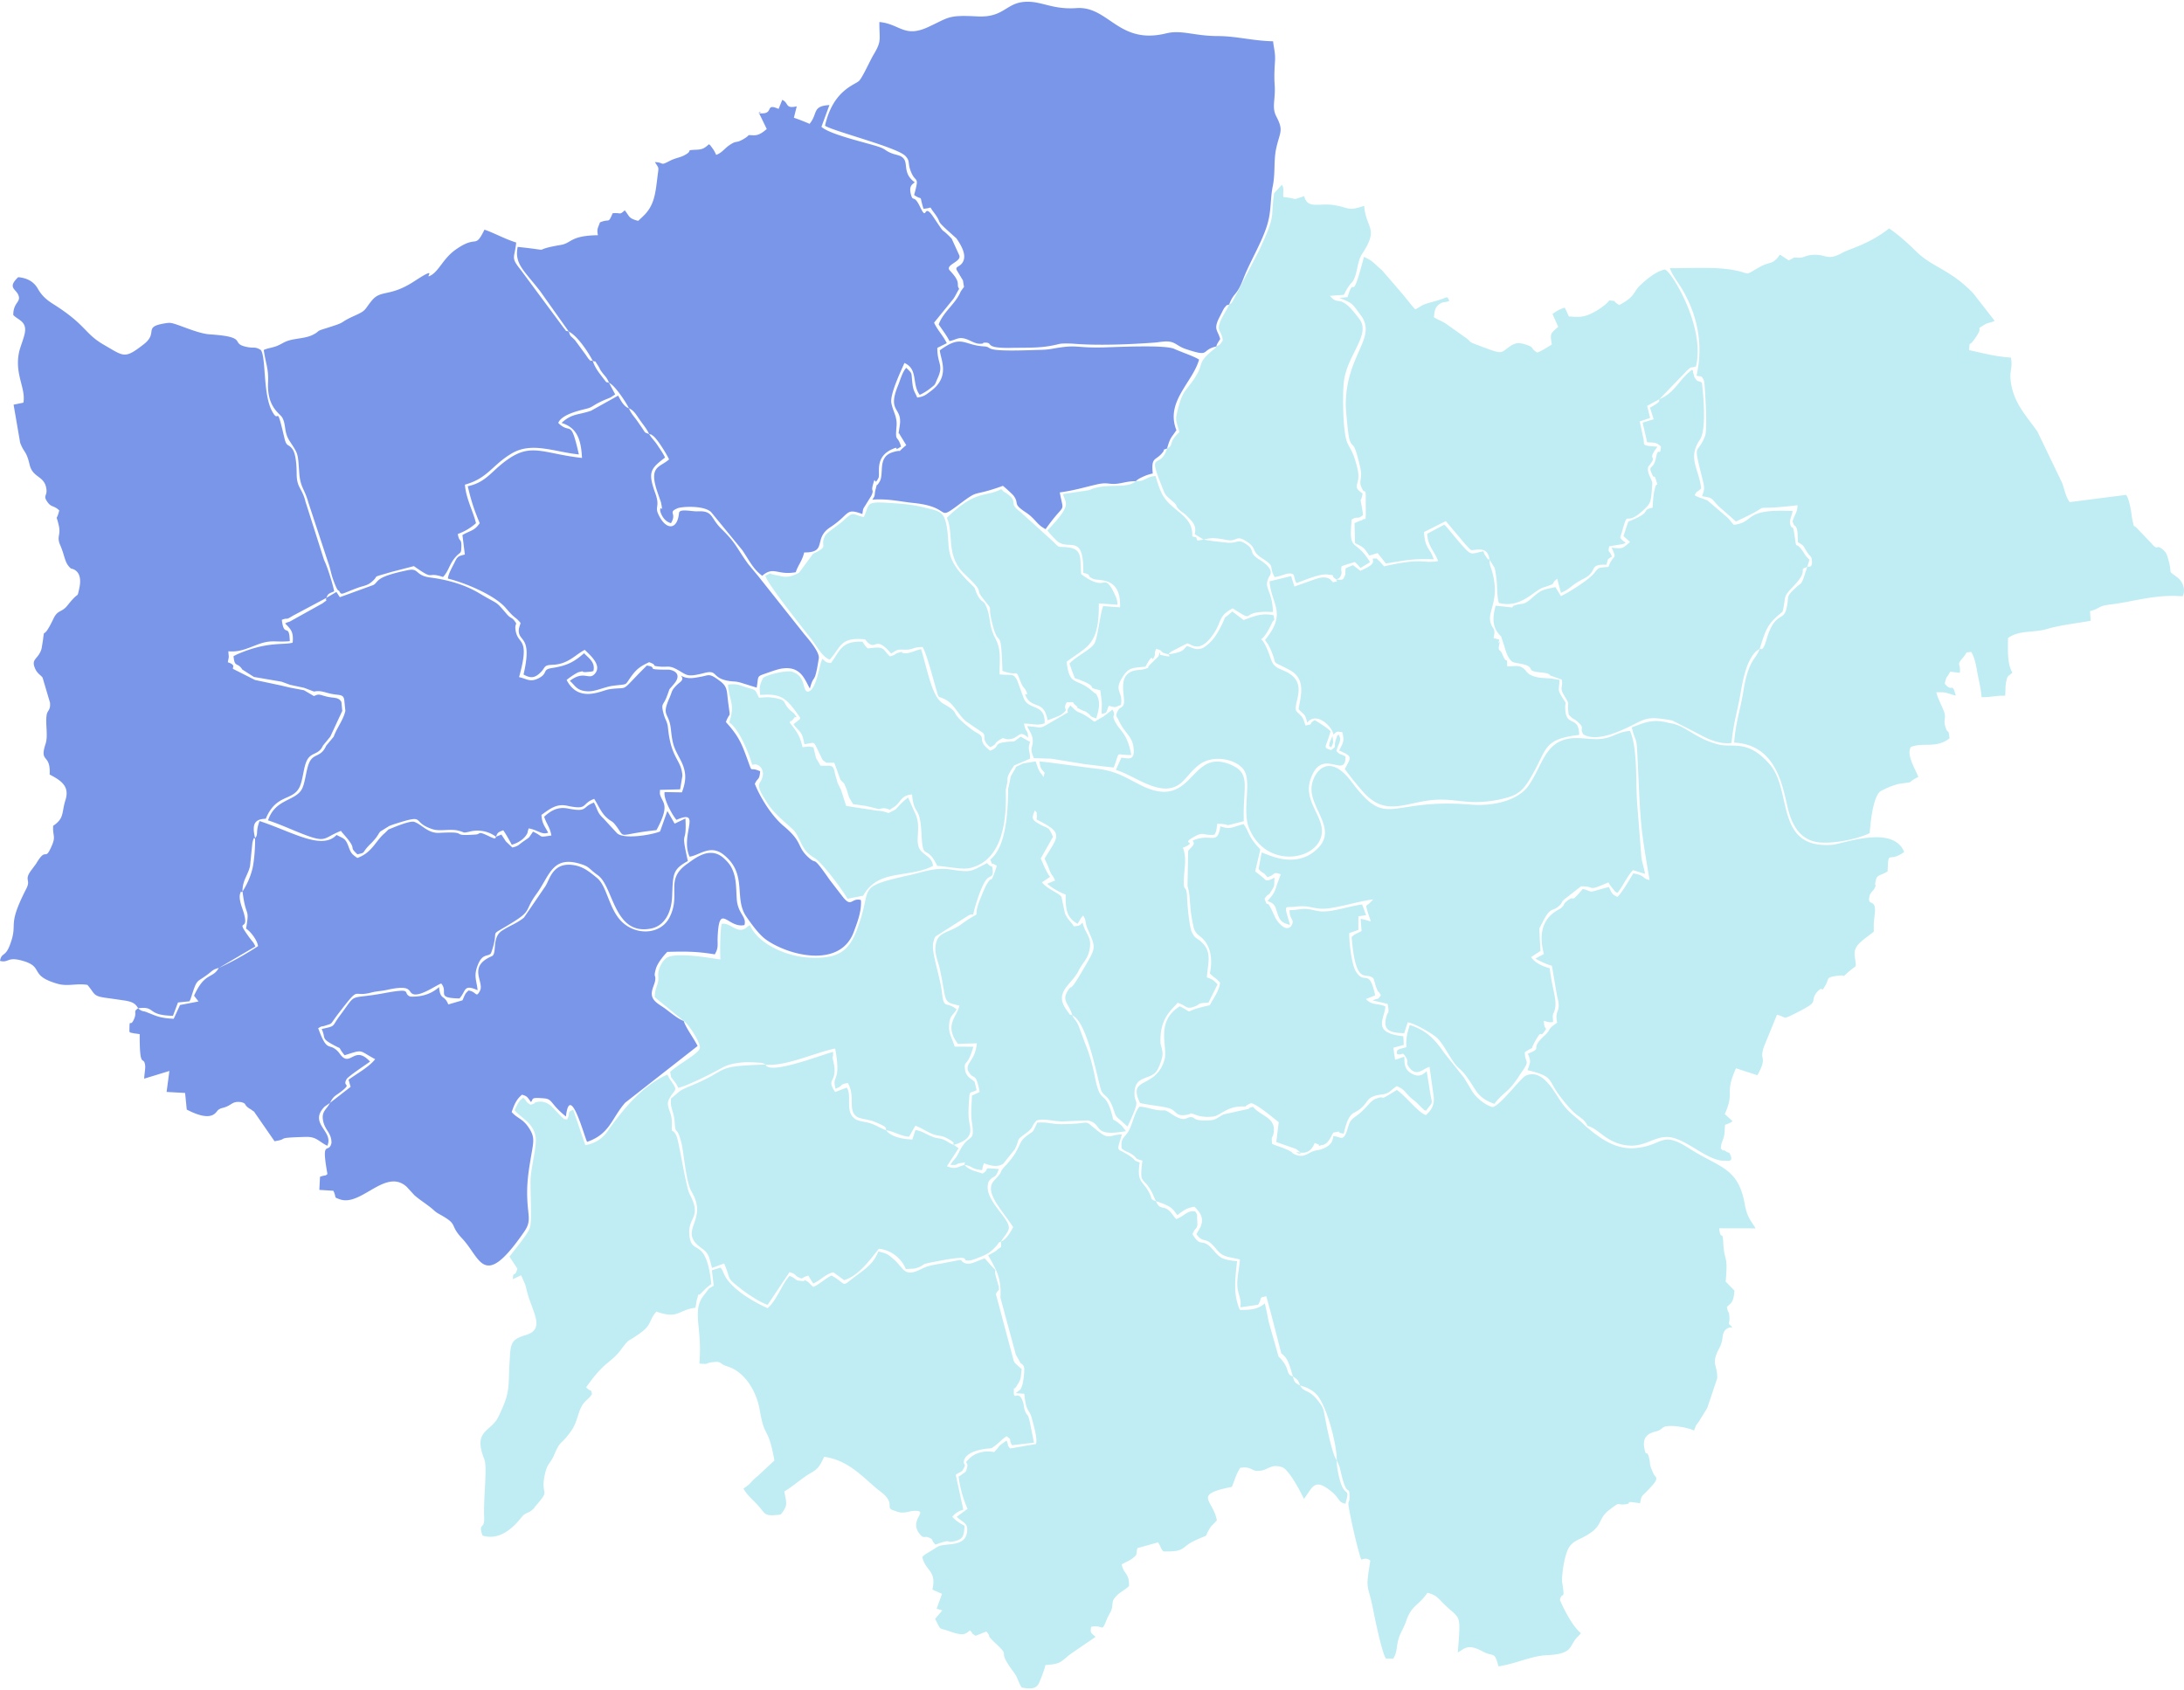 <?xml version="1.0" encoding="UTF-8"?>
<svg xmlns="http://www.w3.org/2000/svg" width="270" height="209" viewBox="0 0 62.308 48.133" shape-rendering="geometricPrecision" image-rendering="optimizeQuality" fill-rule="evenodd" xmlns:v="https://vecta.io/nano"><path d="M9.74 19.983c-.077-.14-.197-.106-.392-.148-.216-.047-.235-.101-.391-.02l-.284-.167-.408-.077-.257-.061-.733-.155-.616-.311h0c-.061-.031.105-.108-.16-.195.042-.221.027-.098.016-.313.299.028.505-.067.806-.182.428-.164.496-.068.946-.106-.013-.549-.165-.07-.227-.61.205-.076.075.032.312-.114l.96-.512c-.05.146.105-.009-.108.155l-.938.522c-.013.006-.064.019-.074.023l-.058.03c.173.17.244.253.215.547-.251.079-.73-.051-1.623.352-.007.003-.027.028-.032.018s-.021.013-.031.019c.03.338.109.155.249.378l.331.212.79.136.243.089.398.085.286.108c.195-.044.314.033.517.069.245.045.339-.003.35.231l.026.25c-.06.265-.243.483-.333.737l-.214.257c-.152.348-.367.206-.488.493-.087.206-.108.55-.2.735-.181.359-.767.281-.971.903.344.111.663.263 1.006.395.674.261.561.106 1.074-.095l.023.032.024.03c.481.537.127.337.424.608.234-.058.124-.025.286-.209l.052-.056c.29-.277.257-.361.339-.402h0l.215-.134h0c.033-.02.116-.049.312-.11.748-.229.33-.003.942.194.214.069.493-.02.731.04.208.053.111.072.309.032a.89.89 0 0 1 .768.143c-.03.025.029.097-.191-.01-.356-.171-.232-.065-.387-.054-.808.059-.114-.098-1.041-.047-.325.018-.492-.235-.712-.313-.128-.046-.613.169-.74.217l-.105.105c-.251.202-.354.555-.781.707-.176-.12-.186-.15-.26-.347-.087-.232-.157-.21-.332-.31-.425.448-1.262-.089-2.198-.396-.122.322-.024.367-.128.489-.076-.339-.064-.549.305-.554.302-.73.78-.495.971-.92.093-.21.105-.543.199-.737.123-.256.338-.154.46-.429l.211-.258.342-.735-.025-.254zm9.684-.753c.114.127-.026.178-.124.278-.153.157-.111.156-.206.372-.231.523-.006.389.046.879.049.464.089.522.273.874.187.359.162.605.042.929l-.494-.008c-.038.191.217.654.338.793.746-.325.095.425.374 1.05.286-.034.59-.368.982-.048.68.554.273 1.231.635 1.756.164.239.366.512.55.648.621.457 2.122.856 2.517-.207.116-.312.215-.577.207-.878-.001-.018-.005-.024-.009-.036-.273-.065-.258.234-.513-.091l-.364-.472c-.541-.776-.347-.409-.606-.644-.356-.322-.149-.429-.712-.9-.322-.269-.651-.769-.825-1.205.083-.189.129-.088.152-.359-.314-.149-.209.086-.343-.282-.185-.511-.26-.708-.635-1.124.13-.347.132-.016.056-.635-.03-.246-.014-.373-.208-.522-.318-.244-.325-.181-.53-.142-.257.048-.405.083-.603-.026zm-.906-6.894c-.149-.053-.097-.025-.199-.171l-.127-.185c-.098-.142-.186-.221-.249-.377-.141-.051-.225-.204-.307-.363l-.773.431c-.364.128-.548.073-.842.349.449.137.558.488.583.999-1.308-.147-1.527-.555-2.528.383-.189.176-.385.354-.731.424.105.447.181.668.341 1.055-.155.224-.254.198-.493.338l.069.557c-.234.05-.218.082-.324.285-.068.131-.154.294-.159.401.491.119 1.339.474 1.652.841.288.339.25.221.419.423-.006.064-.074.162-.042.297.055.233.365.162.128 1.176.18.101.296.106.44-.017.218-.187.094-.249.398-.261.435-.017.636-.285.908-.426.202.192.476.448.298.671s-.307-.107-.724.215c.151.121.181.278.496.297.236.014.485-.125.738-.158.465-.06.309.012.537-.292.15-.201.262-.272.492-.38.284.099.003.096.314.126.204.02.25-.041.463.072.317.168.273.244.801.109.376-.097.207.125.638.217.204.043.23.003.448.076l.405.125c.054-.322-.005-.315.236-.397.154-.052.356-.13.494-.149.474-.066.612.238.739.485l.023.043c.006.011.015.03.025.043.122-.457.129-.058.254-.86.028-.182-.298-.552-.413-.689l-1.312-1.654-.283-.341c-.335-.459-.343-.597-.764-1.005-.328-.319-.232-.529-.685-.507-.17.008-.517-.086-.53.048-.051.516-.389.486-.594.028-.1-.222.055-.205-.082-.588-.22-.61-.142-.701.277-1.022-.058-.124-.127-.216-.212-.347-.093-.143-.173-.204-.243-.325zm-8.848 4.47c.082.143.043.101.508-.071.223-.084.315-.059.49-.239.127-.131-.072-.055.502-.225l.638-.165c.629.445.327.141.832.31.164-.173.177-.363.35-.562.148-.171.166-.08.172-.297.009-.265-.063-.113-.101-.368a1.57 1.57 0 0 0 .518-.308c-.063-.296-.288-.703-.315-1.1.657-.181.773-.559 1.338-.892.575-.339 1.221-.039 1.913.03-.242-1.07-.228-.538-.589-.9.094-.224.514-.334.788-.4.24-.058.167-.109.639-.298.102-.041.113-.064.199-.113l-.176-.331c-.118-.046-.039.024-.152-.113l-.112-.148c-.086-.113-.159-.232-.201-.367-.18-.031-.005.048-.111-.047-.011-.009-.081-.113-.087-.123l-.308-.42c-.144-.149-.124-.081-.178-.246-.133-.044-.026.034-.145-.105l-1.218-1.645c-.305-.383-.185-.32-.137-.791-.328-.102-.614-.267-.905-.367-.287.58-.192.126-.82.568-.348.245-.469.59-.692.726-.273.167.273-.321-.488.177-.709.463-.949.23-1.216.554-.212.259-.149.277-.464.419-.579.26-.141.152-.906.39-.229.071-.111.066-.308.165-.215.109-.492.098-.713.172-.124.041-.194.1-.316.148-.131.052-.262.061-.374.114.066.441.141.533.123.937-.031.703.342.875.406.994.116.215.039.404.21.669.243.374.233.323.272.887.031.45.151.458.265.876l.567 1.719c.054.14.077.303.128.445.134.378.158.334.174.341zM7.277 23.87c.007.227-.023.65-.075.87a2.16 2.16 0 0 1-.283.65c-.008-.313.16-.47.215-.728l.067-.664c.06-.23.034-.079.076-.128zm-.358 1.52c.096.787.21.429.101 1.061.138.085.324.343.342.499a8.64 8.64 0 0 1-1.12.623l1.044-.614c-.061-.134-.071-.116-.173-.256-.462-.64.079-.044-.204-.839-.034-.097-.099-.296-.057-.414.074-.208-.038.014.067-.06zm-.677 2.183c-.184.323-.395.106-.706.792l.128.164-.528.101-.18.393c-.435-.02-.523-.097-.818-.205-.036-.013-.102-.001-.197-.095.52-.068.224.202.994.215l.142-.38.332-.034c.006-.018.015-.049.017-.042s.013-.029.016-.038c.193-.602.145-.427.501-.701.131-.1.136-.13.299-.17zm-2.301 1.15c-.159.105-.019.098-.124.325-.113.246-.121-.105-.125.348.067.041-.002.013.112.039.043.01.11.013.182.028-.007 1.071.121.567.157.91.006.06-.028.266-.029.359l.719-.22-.08.599.528.029.047.474c.754.393.833.052.9.008.106-.07.097-.036.227-.089.173-.07.193-.163.426-.131.163.045.069.061.204.161.049.036.048.026.096.063.118.09.027-.005.126.132l.525.759c.458-.07-.046-.097.891-.123.308-.008.354.122.614.253.199-.417-.55-.63-.076-1.117l.152-.105c-.099.198-.263.241-.186.547.062.248.235.319.23.597-.08.337-.303-.16-.115.885-.09.073-.015.011-.212.077l-.019.375.4.025c.103.216-.009.174.179.242.612.223 1.305-.902 1.911-.357l.224.244c.178.152.276.202.473.359.112.089.111.11.238.18.572.315.257.277.653.698.533.567.602 1.492 1.77-.203.173-.252.128-.383.098-.72-.055-.628.029-1.037.125-1.604.051-.299.056-.415-.109-.657s-.315-.245-.475-.428c.083-.243.144-.368.294-.495.152.038.16.079.259.211.07-.102-.007-.14.371-.107.254.022.165.149.624.518.113-.998.532.603.604.723.654-.222.702-.683 1.086-1.117l2.067-1.619c-.106-.212-.347-.535-.396-.714-.165-.056-.382-.243-.532-.353-.166-.122-.4-.219-.379-.456.012-.13.083-.246.097-.353.021-.173-.053-.057.015-.313.049-.187.244-.408.329-.496.52-.014.843-.015 1.355.071.112-.187.075-.275.082-.47.039-1.055.287-.259.765-.366.07-.246-.193-.321-.22-.75-.021-.323-.006-.58-.134-.858-.052-.112-.127-.199-.227-.292-.401-.373-.837.002-1.053.154-.651.458-.162.854-.503 1.526-.242.478-.904.527-1.325.159-.405-.355-.447-1.042-.744-1.284-.233-.19-.388-.313-.634-.36-.63-.119-.712.403-.838.595l-.613.898c-.219.174-.392.221-.621.369-.315.204-.13.66-.299.733-.7.303-.201.732-.335.986-.117.222-.091.023-.325-.009-.102.091-.099.11-.173.28l-.405.118c-.115-.291-.229-.106-.263-.495-.208.184-.473.285-.823.271-.245-.102.127-.259-.743-.098-1.077.199-.744-.052-1.271.65-.236.316-.091.279-.512.373.118.26-.007.26.267.417.413.236.116-.005.386.332.555-.173.384-.148.872.112-.162.215-.516.409-.759.586l.059.204-.59.459c.113-.214.153-.195.312-.319.337-.262.032-.126.162-.358.047-.084.58-.435.67-.503-.454-.492-.558.183-.85-.205l-.044-.06c-.284-.319-.311.067-.585-.688.147-.086.064-.027.207-.075.229-.076.103 0 .4-.383.604-.781.344-.414.899-.557.176-.046.292-.042.446-.076.781-.176.583.081.778.124.218.047.65-.267.78-.309.218.257-.173.414.521.427.194-.21.104-.42.518-.235-.033-.288-.113-.4-.006-.692.14-.381.297-.249.387-.362.286-.794-.155-.403.612-.878.568-.352.331-.331.688-.819.382-.523.445-1.134 1.319-.831.19.066.194.133.43.301.45.321.452 1.728 1.513 1.522.401-.078.587-.478.605-.908.028-.652.007-.774.449-1.019-.221-.99-.023-.392-.069-1.214l-.308.147-.207-.362-.209.585c-.215.093-1.064.244-1.239.037l-.374-.406c-.186-.174-.157-.241-.273-.456-.355.132-.165.283-.743.17-.294-.057-.493.066-.677.234.07.218.164.293.206.536-.408.061-.199.036-.524-.11l-.109.159c-.026.026-.08.061-.151.11-.165.113-.144.139-.33.184l-.183-.173-.129-.197c-.002.001-.137.055-.153.063.043-.125.065-.131.205-.185.051.061.219.36.244.413.185-.053.365-.167.446-.332.003-.006.014-.078.038-.135.274.05.37.192.554.122-.097-.186-.179-.264-.191-.507.231-.165.425-.327.728-.262.624.134.392-.056.777-.195.105.161.195.388.349.529.141.129.155.087.254.214.33.424-.019.278 1.171.149.009-.012.017-.028.022-.037.381-.725.139-.728.077-1l.004-.112.574-.015.065-.386c-.026-.465-.323-.475-.41-1.359-.02-.203-.083-.23-.133-.434-.07-.28-.003-.213.089-.447.129-.33.024-.148.228-.399.164-.201.086-.347-.144-.389-.016-.003-.154-.001-.18-.002-.525-.005-.122-.062-.464-.117-.832.824-.452.587-1.072.677-.215.031-.872.408-1.217-.265.056-.053.281-.207.349-.224.195-.05.031-.001.192 0l.178-.016c.008-.016.03-.005.043-.011.065-.25-.126-.367-.265-.511-.286.245-.475.354-.924.423-.284.043-.086.153-.389.298-.231.11-.318.009-.541-.041.312-1.111-.005-.92-.088-1.279-.059-.259.048-.208-.017-.291-.108-.158-.12-.082-.241-.223-.356-.413-.202-.247-.799-.605-.382-.229-.871-.378-1.383-.443-.444-.056-.321-.277-.637-.212-.959.196-.824.32-.987.423l-.961.35-.098-.15-.286.169c.044-.113.053-.117.223-.186-.048-.233-.19-.69-.289-.894l-.528-1.657c-.097-.404-.252-.391-.254-.803-.001-.177-.012-.548-.116-.698-.124-.177-.169-.046-.236-.332-.253-1.083-.124-.314-.362-.782-.249-.489-.157-1.517-.309-1.722-.165-.102-.184-.046-.377-.082-.544-.102.076-.288-1.083-.364-.373-.024-.963-.326-1.141-.328-.064-.001-.166.019-.222.03-.511.103-.106.263-.517.582-.552.427-.556.35-1.143.011-.557-.323-.493-.563-1.44-1.16-.187-.118-.322-.232-.442-.443s-.324-.303-.557-.323c-.313.296-.07.334.002.503.092.217-.143.204-.142.576.119.13.339.168.339.42.001.17-.14.471-.177.656-.124.628.199 1.005.127 1.426l-.28.057.187 1.085c.111.3.174.216.27.626.088.377.403.31.473.659.05.255-.114.203.046.421.105.144.178.081.327.227-.092.362-.098.049-.011.442.059.268-.07.3.037.545.145.335.124.519.31.672.006.004.365.031.229.594-.067.283.019.016-.329.456-.17.214-.277.117-.401.379-.327.689-.245.186-.302.629l-.038.229c-.085.294-.291.279-.2.527.066.181.161.209.229.297l.211.713c.023.22-.073.217-.094.35-.042.262.046.589-.031.826-.187.569.149.256.116.878.339.175.573.341.451.727-.115.365-.026.519-.351.736-.015.301.076.294-.031.549-.221.523-.142 0-.458.536l-.112.151c-.256.329-.023.281-.164.556-.579 1.129-.215.943-.471 1.613-.134.351-.232.197-.281.449.252.066.198-.125.625-.008.658.179.178.418 1.011.66.302.088.544-.02.859.034.241.282.136.324.631.383l.462.067c.173.035.27.068.353.216z" fill="#7a96e9"/><g fill="#bfedf3"><path d="M19.507 29.085c.142.087.495.647.459.779-.045.166-.663.487-.846.676.042.235.013.112.097.242l.067.089c.025.038.048.088.067.124.273-.068.858-.362 1.106-.496.232-.125.308-.176.614-.218.179-.025.243-.017.417-.015l.247.015c.013.003.028.009.039.013l.069.035c-1.551.05-.972.132-2.144.611-.382.156-.293.157-.555.357-.028.314.083.339.106.7.024.381.058.034.195.585.062.251.123 1.101.287 1.378.504.85-.443 1.102.299 1.621.206.145.204.274.282.553l.347-.129c.211.501.046.384.469.718.178.14.536.385.771.463l.625-.934c.229.071.12.088.268.153.138.061.046.007.268-.053l.139.225c.224-.097.328-.257.574-.321l.308.226c.422-.131.718-.56.992-.897a.94.94 0 0 1 .768.58c.184-.013.244.004.382-.057.185-.082.046-.073.336-.131 1.427-.287.724-.006 1.134-.061.051-.007.304-.106.343-.124.208-.095.263-.152.388-.288.11-.118.021-.075.135-.124-.009.225.044.105-.12.244-.082.07-.17.103-.245.151.226.427.378.614.347 1.21l.44 1.624.116.206c.018.054.054.05.067.069.072.097.019-.031.053.1.014.052-.014.53-.12.63l-.088.068c-.007.006-.024.015-.033.025l.246.017c.054.567.137.404.216.706.054.207.167.59.117.728l-.738.128c-.102-.12-.029-.072-.102-.226-.265.181-.161.123-.355.33-.266-.063-.55.028-.696.172-.212.209-.011.052-.08.29-.031.11-.017.081-.168.192l-.034.023c-.007.005-.024.014-.034.023a3.24 3.24 0 0 0 .255.918l-.309.226c.135.138.299.172.299.35.002.554-.603.377-.834.501-.063.034-.159.099-.226.139-.118.069-.139.08-.222.155.09.415.416.379.288.933l.275.122-.153.423.16.05-.205.241c.192.362.072.232.426.359.425.153.453.05.572-.03.141.161-.008.041.157.154l.31-.123c.176.214-.059.034.279.354.454.429-.029.097.495.802.139.186.115.264.235.444.228.04.412.056.498-.144.051-.118.16-.396.176-.499.491-.033.43-.106.753-.34l.676-.462c-.11-.121-.159-.08-.126-.288.39-.078.276.214.466-.258l.107-.203c.075-.226-.016-.248.154-.425.115-.12.227-.155.354-.278.016-.37-.16-.346-.207-.618.079-.047.223-.107.3-.167.176-.137.089-.086.149-.299l.585-.162c.096.129.046.135.154.257.662.018.483-.121.913-.317.478-.218.191-.018.45-.399l.163-.168c-.102-.593-.711-.733.43-.958.093-.236.116-.351.237-.543.367-.054.295.131.596.079.222-.038.293-.194.597-.098.219.069.616.879.624.907.259-.344.296-.621.805-.195.229.192.158.279.379.333.128-.463.018-.205-.116-.544-.061-.155-.141-.526-.131-.694.007.011.014.026.017.033l.059.143c.018.055.03.11.042.166.18.789.241.311.246.692.003.21-.06.084-.017.328.065.37.234 1.124.35 1.47.163-.055.202-.012.261.026-.15.918-.07.618.089 1.443.047.246.244 1.186.353 1.352l.208.007c.119-.178.092-.345.153-.561.052-.185.143-.292.22-.518.159-.46.348-.425.606-.803.233.06.278.124.427.276.524.531.531.236.439 1.428.191-.103.276-.268.71-.03.317.174.329-.032.45.425.487-.07.936-.297 1.365-.317.698-.031.656-.209.814-.432.061-.086.106-.109.173-.198-.3-.242-.596-.936-.598-.946.056-.271.156.059.065-.488-.027-.161.057-.85.222-1.054.118-.146.235-.172.41-.267.582-.317.337-.481.73-.777.303-.229.182-.128.393-.141.327-.022-.083-.119.464-.034.046-.206.025-.172.165-.312.441-.442.285-.387.218-.536-.145-.324-.069-.226-.127-.456-.062-.253-.081.035-.135-.288-.073-.433.312-.431.416-.485.133-.068.096-.113.271-.126.204-.015.578.048.733.129l.055-.143c.027-.044.044-.05.105-.148l.218-.355.283-.844c.01-.428-.196-.386.072-.887.133-.248.026-.426.221-.538.127-.073.1.016.115-.031.003-.011.02 0 .029-.004-.171-.147-.079-.043-.088-.271-.011-.245-.031-.067-.072-.311.168-.128.195-.21.215-.463l-.25-.256c.074-.832-.042-.504-.071-1.15-.015-.315-.076-.007-.114-.371l1.041.002c-.159-.251-.247-.329-.316-.712-.188-1.034-.729-1.023-1.556-1.555-.847-.545-.728-.101-1.557-.024-.627.058-1.115-.37-1.424-.625-.268-.276-.427-.326-.666-.649-.223-.302-.543-1.008-1.038-.793-.138.06-.722.838-.933.893-.066.018-.412-.158-.597-.445l-.235-.391-.554-.694c-.27-.38-.486-.648-.994-.808-.073.249-.108.359-.096.634-.32.08-.255.077-.273.185.172.079.141-.096.258.097.106.172-.033.135.112.313.206.252.377.018.565-.036l.113.813c.045.265-.065.434-.217.564-.22-.065-.611-.584-.831-.716-.622.39-.242.12-.591.248-.187.07-.252.272-.587.51-.129.091-.163.138-.211.302-.131.454-.188.273-.42.256-.025.129-.031.252-.311.364-.136.055-.146.022-.29.077-.116.043-.258.201-.512.074-.122-.061.018-.02-.194-.122-.142-.067-.333-.12-.44-.17-.033-.287.02-.115.047-.35.047-.408-.372-.443-.595-.709-.239.065.011.041-.227.081l-.607.135c-.142.065-.207.156-.367.167-.543.035-.419-.084-.566-.088-.153-.005-.152.177-.572-.101-.241-.159-.125-.051-.454-.113-.166-.031-.269-.08-.446-.084-.133.172-.164.371-.264.608-.124.292-.284.237-.241.585.137.112.161.078.295.168.196.131.021.103.296.177-.095.736.025.426.277.915l.108.244c-.174-.07-.095-.048-.182-.224-.185-.374-.372-.289-.28-.88-.216-.081-.09-.048-.241-.157-.427-.306-.435-.067-.268-.645-.306.004-.359.145-.609-.04-.592-.442-.105-.258-1.12-.253-.282.001-.387-.067-.686-.043-.169.37-.084.191-.356.424-.19.162-.12.342-.549.805l-.051.053c-.141.171.001.083-.266.362-.308.321.176.796.536 1.337-.076.151-.212.366-.345.412.066-.131.228-.28.222-.404-.014-.305-.767-.834-.573-1.314.151-.2.176-.039.288-.352-.557-.039-.196-.026-.467.131-.174-.068-.381-.088-.511-.248-.197.053-.251.14-.505.039l.335-.515-.137-.094c.566-.168.482-.419.442-.644-.036-.202-.023-.409-.009-.613.021-.309.013-.202.217-.306-.083-.329-.027-.198-.136-.305 0 0-.171-.085-.195-.281-.037-.29.067-.044.238-.653l-.534-.003c-.054-.202-.166-.356-.159-.57.01-.335.103-.297.214-.494-.299-.247-.359.023-.416-.471-.057-.504-.317-1.162-.246-1.444.044-.18.048-.155.21-.259l.789-.503c.189-.096.111.069.162-.136.058-.23.222-.748.364-.906.09-.1.198-.039.166-.278-.022-.161-.017-.01-.158-.176-.482.243-.432.274-1.061.179-.414-.062-.772.078-1.14.161-1.477.332-1.114.327-1.405 1.25-.254.807-.473 1.157-1.459 1.108-.712-.035-1.496-.427-1.699-.927-.12.068-.074.053-.118.083-.25.176-.454-.172-.69-.12-.042.144-.051.823-.035 1.016-.341-.049-1.294-.22-1.541-.042-.131.095-.251.343-.234.502.028.273-.097.304-.099.616l.827.678zm8.906 7.797c.07-.192.148-.001.018-.434-.121-.404.082-.122-.147-.373l-.192-.216c-.278.098-.421.199-.573.133-.202-.088.108-.133-.581 0-.249.049-.432.061-.625.159-.531.272-.507.004-.813-.262-.156-.135-.179-.166-.442-.226-.122.315-.321.465-.593.665-.519.383-.25.3-.743.021-.22.114-.348.258-.521.326-.067-.051-.131-.135-.154-.148-.213-.114.005-.007-.167-.021-.25-.019-.121-.057-.355-.147-.242.277-.341.665-.624.922-.247-.104-.598-.308-.807-.473-.508-.402-.419-.584-.544-.682l-.241.073.053.444c-.188.097-.121.073-.27.256-.376.458-.045.915-.14 1.962.308.028.162-.012.353-.036.315-.041.185.038.442.116.503.152.837.713.928 1.247.147.866.23.405.419 1.439l-.473.441c-.008.007-.021.015-.029.022-.188.159-.138.172-.382.34.111.2.289.335.428.494.22.253.168.301.634.247.225-.285.159-.312.105-.662.183-.102.442-.321.636-.451.231-.155.325-.136.498-.535.745.098 1.177.668 1.608.991s.147.458.345.527c.178.062.198.084.371.066.067-.008.145-.035.204-.039.526-.035-.119.229.182.634.131.176.146.078.253.116.182.066.062.055.213.21.534-.189.249-.031.539-.095.261-.059.275-.167.292-.441-.123-.068-.258-.147-.349-.258a.56.56 0 0 1 .314-.2l-.216-.996c.119-.092.157-.065.208-.152.12-.204-.011-.109.027-.255.082-.319.737-.347.738-.347.128-.027.021.005.095-.04.111-.067.271-.239.381-.309.186.132.04.068.157.256l.625-.071-.125-.626c-.064-.235-.056-.113-.116-.246-.057-.127-.034-.18-.073-.292-.129-.382-.271.007-.26-.301.008-.217-.028.013.07-.139.144-.223.117-.19.154-.496-.009-.009-.024-.019-.03-.025l-.089-.079c-.128-.128-.03-.005-.107-.127l-.509-1.907zm-6.57-6.553c.561.066 1.414-.344 1.984-.458.183 1.011-.105.723.01 1.148.249-.092.085-.12.351-.163.229.382-.022.8.275.972.094.054.328.068.488.135.407.168.303.166.331.243-.145-.053-.265-.135-.431-.194-.137-.048-.342-.057-.447-.125-.315-.207-.083-.651-.246-.9l-.332.126c-.289-.433.107-.22-.058-.905-.041-.17.002.017 0-.239-.239.049-1.837.682-1.925.36zm3.439 1.877c.22.027.421.17.654.182l.179-.315c.158.054.368.204.545.257.158.048.171.015.332.089l.135.075c.17.139.03-.005.085.129-.143-.05-.166-.098-.283-.147-.131-.053-.169-.031-.286-.071-.203-.068-.303-.169-.526-.209l-.089.272c-.266-.006-.611-.075-.746-.262zm-8.584.423l-.345-1.009c-.194.079-.062.075-.175.278-.174-.031-.044.008-.146-.065l-.307-.319c-.114-.1-.26-.161-.446-.104-.075.023.055.008-.142.067-.166-.102-.076-.075-.208-.202-.162.125-.146.171-.249.353.181.228.522.349.599.75.048.245-.127.867-.142 1.23-.012.295.047 1.207-.021 1.385-.079.21-.488.685-.58.821l.224.339c-.077.29-.116.029-.129.301l.237-.112c.096.23.107.209.158.425.145.612.558 1.107-.025 1.281-.447.134-.431.253-.463.776-.044.731.034.834-.322 1.562-.212.435-.734.369-.399 1.206.092.229-.028 1.078-.004 1.662.016.37-.176.126-.048.516.649.201 1.101-.533 1.169-.583.113-.084.151-.059.259-.157.086-.078.024-.031.095-.112.434-.492.135-.27.247-.846.074-.381.167-.344.277-.608.167-.398.186-.293.386-.55.187-.238.202-.291.313-.632.119-.367.227-.328.378-.547-.038-.18-.004-.03-.166-.195.534-.763.696-.68.988-1.069.27-.358.148-.183.558-.481.334-.242.233-.352.458-.611.635.225.613-.049 1.111-.109.025-.089.026-.165.042-.221.094-.322-.017-.057.12-.193.116-.114.185-.19.295-.262-.151-1.393-.558-.781-.626-1.379-.062-.548.375-.496.002-1.197-.102-.193-.3-1.506-.373-1.656-.124-.254-.142-.004-.129-.338.015-.375-.21-.486-.065-.738.162-.281.252-.183.02-.522-.049-.071-.05-.091-.085-.149-.718.317-1.266 1.003-1.678 1.576a.94.94 0 0 1-.663.438zm16.279 1.6c.529.16.49.271.614.395.16-.116.23-.195.484-.238.181.175.282.335.171.585l-.113.199c.212.292.247.027.563.42.201.249.31.211.679.301-.015.236-.086.52-.075.739.016.291.123.34.088.627l.504-.073c.144-.231-.012-.188.235-.243l.124.454.304 1.177c.206.142.243.383.331.658-.227-.058-.05-.224-.41-.568l-.284-1.001-.05-.262-.057-.255c-.184.162-.374.19-.71.187a.45.45 0 0 1-.022-.044c-.14-.377-.141-.653-.06-1.346-.455-.044-.489-.1-.706-.347-.302-.343-.32-.008-.566-.424.075-.2.114-.119.141-.265l-.009-.184c-.006-.112.022-.085-.055-.201-.238-.035-.294.132-.544.219l-.061-.072-.026-.036c-.262-.368-.345-.079-.49-.402zm3.909 5.001c.145.094.163.126.203.258-.136-.072-.168-.092-.203-.258zm.203.258l.042.012.042.012c.168.055.33.146.436.291.272.375.533 1.392.528 1.822-.13-.153-.302-1.034-.346-1.282-.026-.147-.047-.222-.105-.306-.339-.495-.461-.308-.597-.549z"/><path d="M37.932 21.143c-.027.168-.012.067.044.136.084-.161.054-.136.04-.325l-.084.189zm4.892-3.035l.076.228c.053.163.085.343.223.484.077.077.498.054.548.221.042.138.513.06.555.187l.329.116c.044.241-.073.212.063.443.211.357.07.121.136.556.135.152.139.1.253.203.23.21.042.154.162.358.337.214.932-.036 1.247-.185.559-.265.534-.341 1.289-.21l.751.384c.256.145.612.308.942.259.058-.586.179-.944.264-1.448.041-.246.091-.484.173-.719.06-.171.194-.444.365-.512-.108.309-.315.283-.462 1.196-.084.528-.217.868-.265 1.474 1.257.057 1.397 1.353 1.545 1.922.12.464.354.832.804.913.426.077 1.187-.086 1.519-.253.023-.323.096-1.021.3-1.191a2.38 2.38 0 0 1 .522-.213c.554-.079.164-.005.565-.198-.087-.237-.347-.623-.213-.856.347-.141.718.053 1.104-.247-.04-.342-.037-.07-.115-.319-.059-.189-.002-.235-.018-.351-.019-.145-.192-.418-.245-.643.312-.013.286.027.555.093-.109-.422-.094-.058-.314-.341.053-.242.062-.149.155-.341l.275.032c.03-.288-.103-.203.071-.409.2-.238.04-.149.254-.188.107.166.143.419.183.631.044.236.094.415.114.663.312-.002.379-.048.672-.044.012-.13.002-.267.027-.389.044-.211.053-.151.18-.267-.148-.24-.13-.631-.126-.989.332-.238.709-.136 1.131-.263.355-.106.847-.16 1.228-.229l-.02-.275c.31-.082.217-.148.59-.191.648-.076 1.272-.298 2.052-.232.094-.172.011-.418-.142-.534-.337-.258-.107-.017-.29-.599-.021-.069-.05-.133-.121-.193-.221-.184-.128.04-.309-.152-.006-.006-.015-.021-.021-.028l-.437-.456c-.09-.084-.054.03-.108-.2-.019-.081-.027-.185-.043-.272-.025-.138-.067-.356-.138-.461l-1.613.207c-.114-.16-.144-.35-.211-.54l-.71-1.476c-.348-.49-.68-.82-.76-1.433-.041-.315.06-.357.006-.674-.501-.041-.753-.12-1.192-.213.019-.283-.011-.099.114-.264.372-.49.002-.269.316-.459.131-.079.171-.047.297-.115l-.612-.785c-.643-.676-1.174-.746-1.621-1.189-.237-.235-.506-.476-.777-.663-.569.451-1.12.579-1.322.69-.461.256-.452.037-.862.065-.214.015-.248.089-.409.081-.178-.009-.098 0-.273.077l-.248-.165-.08.105c-.18.185-.22.091-.517.259-.444.25-.214.181-.674.087-.558-.114-1.276-.058-1.871-.064.068.2.245.418.367.627.436.754.587 1.583.395 2.436.088.054.144-.051.218.174.011.036.104 1.341.025 1.548-.232.605-.358.097-.069 1.257.067.272.044.274-.017.466.35.052.251.069.494.306l.473.414c1.326-.606.094-.267 1.757-.463-.006.201-.077.251-.144.46.078.227.074.045.127.229.028.095.016.244.028.366.219.123.132.103.287.319.065.092.098.081.11.188.026.238-.081.178-.132.198l.063-.205c-.161-.157-.116-.154-.235-.305-.174-.222-.128.037-.181-.33-.07-.49-.069-.151-.133-.381-.029-.106.045-.237.071-.374-1.442-.072-1.051.318-1.679.394-.108-.109-.087-.124-.217-.238l-.53-.453c-.146-.068-.248-.079-.367-.15.038-.121.083-.093.181-.195-.051-.549-.4-.856-.036-1.393.194-.285.102-1.253.059-1.624-.108-.078-.113-.002-.197-.135-.053-.084-.009-.021-.041-.113-.036-.105.005-.058-.04-.126-.351.244-.497.671-.934.84l.766-.794c.17-.171.117-.076.276-.14.275-1.129-.709-2.731-.888-2.764-.257.051-.526.282-.702.448-.219.207-.122.313-.599.565-.253-.149-.002-.097-.284-.132-.099.138-.345.292-.501.369-.251.125-.392.103-.651.09l-.116-.251c-.152.04-.249.105-.352.18l.163.365c-.229.202-.232.181-.182.505-.1.065-.324.203-.418.23-.216-.135-.057-.139-.317-.225-.163-.054-.285-.066-.428.028-.346.226-.162.282-1.021-.042-.218-.083-.092-.062-.307-.207l-.516-.367c-.129-.089-.246-.119-.358-.197.019-.157.025-.248.114-.335.13-.128.211-.069.328-.133-.1-.159.028-.104-.479.032-.339.091-.274.101-.494.214-.106-.113-.223-.264-.328-.395l-.577-.671c-.056-.066-.041-.046-.105-.102-.173-.155-.216-.225-.454-.33-.389 1.491-.243.424-.468 1.148l-.231.024c.416.163.368.178.603.486.493.649-.419 1.128-.423 2.561-.001.137.066.86.103.981.099.316.107-.064.307.795.094.405-.095.375.092.683.023.039.08-.072.067.232l.003.433c-.018.232.02.086-.09.158-.061.04-.038.012-.114.044l-.118.054.014.568c.293.151.236.122.411.356l.235-.07.233.296c.591-.09.721-.14 1.367-.119-.12-.36-.249-.285-.277-.778l.622-.313.552.658c.234.241.103.159.403.155.197-.003.261.108.294.291-.094-.054.008.062-.108-.099-.065-.091-.04-.069-.072-.143-.404.079-.312.162-.726-.307l-.308-.371c-.058-.061-.032-.041-.082-.08l-.484.259c.017.365.211.497.311.779-.46.079-.399-.111-1.544.15-.009-.007-.02-.035-.023-.027l-.092-.105c-.153-.138-.055-.076-.197-.095-.035.082.125.145-.364.354l-.208-.162c-.24.105-.208.068-.216.154 0 .007-.001.027-.002.036-.007.062.011.049-.014.109-.057.143-.074.119-.234.115.01-.008.027-.03.031-.022 0 .001.067-.009.102-.137.023-.083-.023-.074.007-.223.083-.032.28-.092.378-.121.089.081.099.106.163.17l.271-.166c-.432-.711-.618-.244-.523-1.216.191-.116.14.02.324-.128-.105-.728-.085-.202-.014-.614-.354-.245-.021-.211-.152-.734-.116-.461-.169-.473-.279-.703-.137-.286-.146-1.408-.101-1.774.091-.727.763-1.326.452-1.752-.592-.813-.588-.349-.852-.678l.398-.03c.201-.403.216-.28.299-.47.097-.222.086-.496.227-.707.485-.731.102-.713.053-1.361-.496.162-.391.054-.862-.021-.431-.069-.749.128-.849-.255-.398.126-.123.075-.596.024-.012-.178.029-.24-.04-.35l-.221.24c-.113.768.07.563-.431 1.64l-.765 1.469c-.085.085.009.02-.087.065-.066.167-.169.285-.251.484-.123.301.038.24.068.546-.088.13-.06.112-.186.169-.043.07.013.016-.098.107-.52.425-.167.35-.642.971-.18.236-.227.267-.325.608-.128.449-.083.387.012.762-.338.311-.138.36-.35.463-.196.636-.569.021-.162 1.048.132.334.097.26.345.484.122.109.048.095.157.209.07.073.145.103.226.188.136.142.293.262.221.516l.255.157-.173.029c-.077-.141.028-.069-.151-.121.034-.607-.581-.704-.848-1.187-.084-.151-.147-.361-.2-.538-.297.032-.276.156-.563.151-.248.223-.776.054-1.237.217-.125.045.021.003-.12.042l-.717.108c.069.279.275.288-.448 1.038a2.79 2.79 0 0 0 .265.29c.335.318.779-.254.759.918.28.067.055.071.284.173.157.07.801-.081.765.812l-.481-.035c-.092.224-.152.908-.253 1.072-.108.174-.524.363-.708.568l.099.284c.083.18-.015.098.227.194.546.215.098.191.552.281l.038.289c.018.162-.007.232.004.391.178-.041.111-.041.203-.234.224.055.135.051.344-.024.07-.383-.201-.379.021-.754.184-.31.273-.302.679-.338.281-.523.139-.011.269-.329.006-.016-.019-.056.034-.178.255.054.045.084.356.155-.014.01.13.096-.135.036-.214-.048-.055.004-.121-.086a.09.09 0 0 0-.011.038c-.003.025-.02.062-.026.074l-.211.208c-.176.16.039.083-.209.156-.088.026-.2.013-.308.05-.482.165-.163.815-.273.981-.06.09-.093.041-.158.162-.08.151-.014.165.018.239.18.421.447.478.441.922-.004.271-.206.171-.354.17l-.156.349c.56.156 1.36.878 1.908.325.194-.195.253-.305.464-.471.4-.313 1.096-.158 1.29.162.212.349-.063 1.14.134 1.633.505 1.259 2.132.908 2.081.054-.028-.444-.516-.862-.327-1.428.324-.975 1.007.02 1.002-.658-.183-.107-.128-.021-.258-.156.035-.197.176-.305.056-.472-.047.053-.016-.015-.056.095-.113.315.04.205-.153.349-.26-.081-.141-.062-.016-.54-.08-.087-.326-.24-.452-.314-.213.126.006.104-.266.152-.079-.275-.088-.232-.262-.415-.097-.229.376-.812-.317-1.133-.217-.1-.325-.108-.413-.369-.344-1.017-.389-.097.042-1.017.066-.141.077.019.045-.211-.363-.079-.581.042-.858.135l-.324-.244c-.305.284-.151.066-.27.322-.07.15-.134.266-.224.399a1.18 1.18 0 0 1-.321.308c-.204.104-.323-.001-.474-.041-.117.082-.043.163-.528.236.032-.039 0-.032.114-.098l.414-.215c.108-.01.345.337.759-.278.238-.353.13-.506.542-.722.735.469.104.046 1.151.105-.028-.679-.29-.66-.108-1.012.005-.01.017-.026.021-.034.118-.21-.269-.428-.322-.463-.309-.204-.089-.248-.354-.427s-.238.008-.617-.052l-.32-.034-.28-.044c.231-.073.431-.034.661.01.316.06.252-.18.606.07.257.182.083.248.42.464.373.238.158.199.339.524.142-.015.313-.094.387-.1.233-.018.132.103.237.271.218-.071.643-.27.883-.244.292.032.035.007.264.147-.052.071.136.024-.107.075-.009-.011-.022-.044-.028-.034-.02.035.001-.097-.232-.104-.107-.003-.225.042-.307.07l-.532.189-.094-.297-.615.148c.037.647.516.896-.128 1.671.087.154.059.061.14.236.264.57-.056.292.569.63.483.262.293.783.247 1.111.163.185.174.1.246.385.27-.333.719.121.748.341.107-.098.086-.093.254-.066.065.256.019.304-.092.521.383.167.355.18.161.527a9.27 9.27 0 0 0 .526.656c.627.699 1.155.318 1.946.233.45-.049.772.04 1.197.055a3.33 3.33 0 0 0 1.045-.152c.339-.114.464-.329.63-.616.438-.758.312-1.026 1.345-1.149-.011-.557-.357-.224-.395-.691-.027-.331.079-.111-.094-.387-.137-.218-.085-.193-.073-.491l-.232-.04-.329-.022c-.366-.062-.365-.179-.444-.247-.17-.147-.309-.06-.488-.082l-.005-.165c-.086.011-.115-.186-.186-.266-.031-.035-.081-.012-.021-.255.017-.073-.085.137-.009-.075l-.166-.038c.071-.355-.042-.209-.097-.488-.062-.315.287-.613.046-1.445-.028-.095-.072-.163-.063-.305l.139.225c.03.092.042.215.055.314.027.202.012.529.071.693.635.16.984-.35 1.265-.44.443-.142.175-.09.399-.25l.105.402c.296-.128.258-.202.65-.404.426-.221.117-.417.648-.399.062-.195.003-.127.158-.235-.084-.207-.119-.087-.079-.29l.377-.062c.164-.053.069-.016-.062-.182.285-.99.05-.193.704-.83.18-.175.173-.214.212-.71.009-.112-.167-.291-.117-.489l.05-.06c.203-.274-.048-.107.128-.392l.086-.117c-.492-.035-.358-.047-.402-.234l-.105-.488.297-.099-.085-.345.351-.192c-.031.078.072.049-.27.244l.105.331-.315.094.129.561c.206.015.254-.006.393.121-.021.333-.074-.032-.14.316-.071.375-.242.188-.117.468.09.2.047-.061.122.189.067.224.016.022-.031.2-.05.189-.06.36-.072.574-.377.083.061.097-.691.396-.042.1-.094.294-.141.41l.19.173c-.226.181-.176.198-.528.162.179.37.039.17-.087.548-.268.025-.271-.001-.405.173-.148.193-.727.556-.953.661l-.157-.257c-.375.081-.398.07-.672.314-.247.22-.277.137-.448.195-.236.079-.027-.005-.115.071l-.471-.05c-.065.249-.143.608.155.873zm8.735-1.979l-.103.315c-.079.204-.076.139-.209.263-.341.318-.178.221-.29.646-.084.317-.334.071-.558.843-.107.371-.152.255-.199.277.187-.58.214-.712.655-1.065.105-.431-.002-.407.287-.704.513-.528.121-.477.417-.575zm-12.698 9.632c-.326.042-.735.18-1.044.198-.23.013-.33-.052-.542-.07-.165-.013-.284.038-.484.033-.002.307.169.249.041.464-.179.18-.422-.18-.462-.273-.296-.682-.159-.128-.293-.515.122-.183.081-.039.202-.235.099-.161.067-.135.082-.367-.266.145-.256.052-.328-.002l-.224-.177.147-.624c-.111-.128-.18-.19-.278-.357-.079-.136-.108-.249-.199-.368-.298.072-.365.17-.662.063-.086.575-.27.17-.795.411.117.107-.086.215-.125.296l-.018.998c.098.324.038.569.164 1.125a.42.42 0 0 0 .173.293l.057.046c.256.224.334.586.244 1.031.107.111.15.108.291.26-.018.227-.203.469-.294.647-.867.179-.382.264-.856.029-.718.451-.325 1.159-.438 1.533-.256.848-1.07.457-.696 1.225.219.062.76.1.901.181s.147.191.376.165c.299-.033.021-.102.406.025a1.2 1.2 0 0 0 .432.013c.164-.035.373-.266.734-.281.314-.013.031.028.314-.095.146-.007.782.538.794.541l-.069.567.561.196c.368.259-.192.052.119.103.225.037.346-.099.416-.274.014.003.03.014.039.017.332.135-.074.034.129.046.21.012.297-.259.364-.359.334-.06.011-.006.296.03.049-.21.115-.464.252-.572l.1-.056c.41-.237.21-.424.734-.489.225-.028.239-.116.427-.238.229.088.251.21.433.36.098.08.081.055.192.17l.107.106c.09.075-.023.009.101.067.221-.293.177-.152.114-.547l-.093-.583c-.113.102-.218.185-.427.07-.232-.127-.202-.318-.212-.479-.17.043-.105.042-.263.083l-.05-.342.298-.081-.013-.248c-.934-.095-.518-.519-.513-.853-.233-.098-.384-.019-.553-.209l.263-.104c-.179-.827-.299-.253-.56-.699-.108-.185-.189-.833-.179-1.079l.259-.09.001-.388.22-.033-.113-.305zm7.643-4.953c-.391.029-.514.228-.929.234-.364.005-.677-.094-1.026.046-.5.202-.593.785-.946 1.29-.276.394-.96.589-1.641.533-2.378-.197-2.359.74-3.405-.652-.677-.903-1.117-.231-1.14.172-.033.592.721 1.164.196 1.711-.637.664-1.498.156-1.62.137l-.085.467c.118.149.113.056.248.235.25-.064.139-.173.383-.08l-.106.286c-.032.096-.042.186-.15.329l-.095.118c-.004-.009-.018.019-.024.03.222.081.211.145.287.369s.146.253.354.313c-.182-.626-.173-.483.158-.522.375-.045.449.049.761.059.325.011 1.044-.22 1.451-.266-.009.012-.023.026-.03.034l-.088.088c-.047.044-.001-.015-.081.067.131.576.261.438-.157.366l.025.346c-.109.064-.195.083-.283.172.121 1.464.412.959.624 1.185.032.076.049.188.087.275.087.204.013-.001.125.205-.121.157-.054.056-.233.145l.422.097c.06.273.001.267-.003.279s-.012.025-.015.037c-.133.409.036.514.494.521l.099-.31c.19.019.712.331.826.434.174.156.345.512.511.739.108.145.166.149.301.321.322.412.312.647.833.832.297-.377.397-.303.73-.831l.042-.062c.271-.378.098-.249.098-.579.356-.238.085.038.337-.388.158-.267.083-.017.215-.195.118-.16-.004-.009-.009-.314.13.033.124.05.262.034.001-.089-.013-.137-.005-.186.021-.13 0 .01.047-.138.091-.288-.058-.559-.137-1.21-.24-.066-.43-.165-.532-.318l.136-.089c.01-.007.025-.015.034-.021l.1-.068a13.22 13.22 0 0 1-.032-.644l.142-.274c.193-.338.231-.196.417-.363.129-.117.036-.105.194-.222l.433-.338c.462-.004.131.165.782-.112.035.064.082.127.127.179.089.102.015.047.131.121.168-.21.271-.47.444-.651l.342.106c-.028-.188-.085-.317-.104-.49l-.121-1.544c-.043-.64.017-1.535-.201-2.045zm-1.211 11.273c.306.073.492.425 1.009.536.592.128.852-.248 1.299-.219.5.033 1.12.699 1.602.674.081-.004.258.049.162-.163-.055-.121.01-.02-.124-.102-.196-.12.05.107-.148-.082.019-.203.044-.18.078-.3.044-.154.026-.208.044-.376.011-.005.104-.038.108-.04.077-.039.07-.037.105-.064l-.221-.204c.296-.661-.021-.544.319-1.305l.612.198c.324-.593.008-.378.212-.88l.346-.847c.308.072.098.182.675-.117.553-.286.245-.239.459-.522.23-.249.083.091.257-.215.097-.171.005-.205.268-.248.491-.081-.015.17.587-.282.017-.213-.122-.398.073-.621.129-.146.295-.239.444-.368-.01-.278.005-.284.029-.531.042-.443-.231-.159-.15-.488.024-.098.096-.137.126-.189.096-.17.013-.048.039-.198.042-.245.127-.168.349-.311.025-.656.01-.218.473-.554-.318-.791-1.754-.226-2.062-.204-1.633.116-1.122-1.534-1.769-2.29-.624-.73-1.055-.473-1.46-.572-.687-.168-.966-.571-1.415-.613-.465-.136-.719-.006-1.066.124.139.563.13.101.175 1.092.074 1.613.064 1.7.333 3.262-.202-.027-.12-.138-.466-.188-.095.162-.318.547-.451.67-.171-.078-.157-.111-.244-.282l-.232.062c-.368.105-.204.077-.512-.007-.409.483-.179.132-.453.347-.125.099-.042.087-.167.199-.07.063-.768.282-.49 1.311l-.245.132c.136.072.3.158.474.204l.145.856c.141.505-.082.365.005.769-.333.227-.142.169-.361.367-.461.417-.009.333-.475.518.09.222.079.223-.01.468.774.19.557.263.931.751.143.187.233.299.385.447.146.142.309.192.398.395z"/><path d="M30.592 28.926c-.128-.057-.022.033-.141-.122-.42-.544.124-.746.32-1.152.119-.246.281-.331.324-.671.04-.304-.137-.394-.209-.699-.104.089-.069.084-.251.103-.093-.154-.164-.17-.254-.373l-.092-.436c-.006-.122-.363-.211-.565-.446l.235-.157c-.1-.119-.179-.326-.268-.524l.35-.62c-.143-.317-.108-.205-.389-.363-.208-.116-.232-.159-.127-.39.083.11.037.002.058.155.002.013-.011.087-.01.106.802.395.613.471.229 1.116l.098.214c.11.319.11.2.202.41l-.224.093c.142.13.338.235.525.31-.009.437.041.667.338.832.067-.089.066-.135.16-.234.09.116.048.194.128.379.244.567.253.507-.131 1.167-.431.744-.285.359-.44.609-.179.288.05.363.134.693zm-.638-7.214l-.297-.034c.023.189.024.191.145.321l-.03.13c-.095-.158-.061-.059-.138-.211-.041-.082-.048-.139-.088-.239l-.357.058-.2.095c-.006.015-.016.021-.019.045l-.083.14c-.073.135-.039.044-.077.226l-.052.239c.007.001.003.015.005.056-.015.689-.077 1.592-.513 1.944.111.231-.045.022.19.179-.221.638-.096.202-.29.526-.056.092-.206.461-.245.585-.141.451.147.113-.425.514l-.121.086c-.33.205-.611.18-.665.546-.038.262.067.449.119.688.211.978.065.922.556 1.042-.046.304-.456.544-.04 1.091l.54-.016c-.047.49-.31.549-.258.765.174.35.212-.022.339.624l-.222.104c-.003.244-.04.486-.004.728.104.695-.074.282-.372.901-.099.204-.136.176-.238.347.236.015.145-.025.255-.044.28-.049.109.002.15.045.203.03.195.094.352.125.238.047.104.031.203-.171.168.059.378.132.551.009l.324-.405c.161-.308.013-.241.29-.44.286-.204.158-.209.34-.387.22-.066.458.03.748.028l.706-.029c.468.105.085.478 1.091.308l-.113-.146a4.32 4.32 0 0 0-.084-.074c-.244-.192-.136-.022-.205-.263-.211-.742-.315-.228-.478-1.03-.075-.372-.146-.644-.278-.971l-.169-.452c-.071-.221-.165-.262-.205-.369.459.198.749 2.026.84 2.176.082.133.141.099.256.314.079.145.101.314.174.41l.306.272c.403-.864.201-.592.198-.934-.006-.565.481-.365.656-.688.067-.125.155-.354.144-.477-.014-.167-.055-.201-.058-.29-.029-.733.352-.957.486-1.142.247.071.232.189.444.121.257-.082.056-.11.437-.123l.261-.523c-.11-.111-.125-.14-.305-.199.025-.39.149-.7-.119-.975-.173-.176-.21-.107-.311-.319-.071-.148-.125-.756-.132-.954-.015-.426-.096-.18-.096-.455 0-.388.099-.671-.026-.999.013-.007.033-.012.042-.016s.03-.012.039-.017c.314-.162-.146-.055.209-.261.331-.193.265-.038.612-.077.065-.118.054-.147.078-.313.526.016.019.114.758-.072-.035-.963.22-1.35-.352-1.603-1.22-.54-1.047 1.358-2.599.57-.515-.262-.724-.422-1.399-.483l-1.181-.157zm-.566-.112c0-.233-.083-.263.002-.476l-.271-.152c-.275.206-.11.108-.451.157s-.121.128-.42.245c-.405-.316-.095-.349-.357-.5-.052-.029-.11-.061-.168-.106-.75-.58-.236-.405-.823-.744-.312-.181-.437-.949-.623-1.548-.181.038-.315.126-.463.115-.204-.016.051-.075-.175-.016-.119.031-.071.065-.253.106-.175-.164-.15-.26-.382-.25-.293.013-.217.058-.31-.04-.01-.01-.036-.05-.044-.061l-.044-.068c-.614-.024-.645.273-.899.609-.158-.013-.132-.033-.246-.117-.079.107-.161.921-.422.935-.165-.05-.034-.435-.436-.568-.175-.058-.829.112-.841.194-.003.021-.016.029-.02.038-.09.217-.072.232-.054.429.623-.047.753.095 1.143.653-.068.165.024-.005-.069.083l-.124.102c.198.257.245.19.309.567.237-.024.26-.095.334.062l.187.388.108.081.225-.003.178.491.107.108.07.167.067.222.115.195.368.052.372.09c.114-.034.183-.038.306.019l.166-.109c.175-.16.172-.297.469-.33.064.659.228.259.271 1.135.04.817.133.24.449.905.299.016.707.118.943.06.92-.225 1.042-1.351 1.011-2.222l.05-.247c-.001-.109-.003-.114.043-.217a1.23 1.23 0 0 1 .058-.102c.063-.104.025-.028.088-.137l.456-.195zm2.065.218l.32.035c.205-.518.008-.344.502-.358-.119-.654-.336-.671-.481-.988-.084-.181.062-.121-.061-.31-.009.007-.019.02-.024.025l-.235.182c-.402.207-.101.18-.597-.084-.115-.06-.087-.019-.206-.11l-.134-.128c-.264.35.257.004-.527.465-.388.228-.248.155-.704.126.063.151.166.256.158.448s-.096.164.032.465l.492.015.956.155.509.062zm-6.104 1.336a.99.99 0 0 0-.288-.068l-.037-.001-.883-.135-.15-.467-.094-.186-.057-.201c-.052-.177-.034-.286-.189-.295l-.241.002-.13-.222-.072-.301c-.011-.005-.027-.009-.033-.01l-.107-.016c-.006 0-.142.017-.172.019-.075-.323-.155-.436-.367-.699.137-.313-.082.152.131-.142.039-.052.124.052 0-.112-.028-.036-.099-.08-.141-.124-.207-.214-.054-.27-.453-.333-.168-.026-.251-.012-.413-.001-.129-.264-.068-.204-.375-.301-.219-.069-.244-.102-.509-.074.034.479.214.542.035 1.08.264.173.539.806.656 1.209.001-.001.082-.014.094-.013.139.019.284.189.171.437-.049.107-.008.012-.056.103-.074.14.133.412.216.553.156.266.509.559.714.743.257.229.212.587.629.829.235.135.836.958.95 1.171l.449-.088c.421-.774 1.284-.487 1.991-.85-.023-.219-.164-.256-.316-.4-.257-.242.003-.648-.178-1.065l-.217-.488a2.3 2.3 0 0 0-.351.339l-.207.107zm1.663-8.426c.214.465-.045 1.082.51 1.607.599.568.289.389.491.653.399.522.113.071.316.831.18.675.225-.07.27 1.276.496.186.352-.102.521.317.081.198.098.137.151.251.113.24-.107-.038.017.198.193.323.493.065.599.643.073-.022.338-.123.392-.162.269-.199.004-.095.154-.351.273-.007.141-.006.234.069.197.16-.097.006.167.14.137.07.084.014.208.105.1.074.017.077.233.147.052-.184.132-.419.035-.623-.062-.129.006-.022-.152-.16-.449-.396-.646-.108-.728-.834.585-.444.931-.459.919-1.666l.533.039c-.007-.141-.027-.182-.084-.307a9.22 9.22 0 0 0-.07-.141c-.27-.44-.169.103-.882-.423-.045-.426.058-.711-.372-.765-.303-.039-.222.046-.418-.158l-.957-.865c-.346-.247-.026-.261-.372-.513-.112-.082-.036.006-.161-.127-.471.247-.705-.002-1.554.819zm-2.37-.021c-.326-.071-.279-.186-.579.099-.123.117-.469.338-.516.423-.187.334.152.284-.353.527l-.397.539c-.175.09-.319.143-.518.099l-.031-.009-.032-.007-.102-.019c-.242-.047-.057-.076-.278.019.022.195 1.119 1.559 1.321 1.825.179.238.299.486.513.57.331-.349.28-.648 1.009-.577l.048.057c.281.304.214-.213.697.348.206-.129.166-.114.396-.11.239.004.227-.08.503-.077.121.216.291.88.38 1.185.098.335.029.181.296.329.235.131.352.449.578.619l.062.042.03.021.348.237c.154.098-.051.189.231.425.195-.084.1-.088.23-.18.219-.153.11-.021.337-.049.273-.034.252-.282.515-.043.002-.237-.071-.129-.116-.4.272.002.371.065.588-.008.027-.586-.477-.353-.603-.735l-.18-.492c-.108-.207-.145-.137-.501-.168-.006-.429.057-.686-.123-1.031-.195-.375-.123-.57-.251-.89-.087-.217-.135-.115-.248-.326-.145-.272.012-.128-.219-.354-.782-.761-.545-.97-.676-1.666-.077-.407-.249-.4-.646-.5-.348-.088-.676-.107-1.018-.129-.669-.043-.516.04-.695.406z"/></g><path d="M32.403 13.683c.003-.002.027-.032.092-.07.041-.025.06-.033.104-.053a1.23 1.23 0 0 1 .289-.097c-.049-.464.067-.362.248-.562.165-.182-.054-.067.16-.153.093-.325.113-.291.266-.521-.321-.813.458-1.353.647-2.014-.133-.092-.512-.216-.71-.307-.264-.121-1.633-.05-2.024-.041-.839.019-.717-.095-1.452.038-.184.034-.306.029-.525.037-1.583.057-1.116-.086-1.434-.105-.583-.035-.621-.35-1.252.113.023.265.306.744-.254 1.162-.138.103-.191.158-.39.186-.083-.192-.113-.187-.141-.432-.033-.292.013-.238-.172-.417-.115.123-.173.357-.235.506-.317.775.129.603.05 1.137-.053.357-.034.164 0 .262l.185.302c-.354.292-.016.093-.377.199-.459.134-.244.611-.384.844s-.034-.072-.109.201c-.053.192.004.173-.099.311.46-.032.777.054 1.177.095 1.142.117.61.559 1.321.025.59-.442.313-.182 1.228-.514.078.059.286.252.31.287.15.212-.005.212.232.392.133.101.181.11.321.252.127.13.182.215.356.305.574-.819.522-.394.404-1.048.451-.064.664-.139 1.069-.231.274-.062.317 0 .528-.014.174-.012.339-.079.571-.075zm-16.176-4.27c.242.116.558.589.684.836.119.05.028-.048.139.117.049.072.062.119.095.167.106.154.159.165.231.344.164.064.494.568.567.726.134.054.197.166.305.323.103.148.207.266.27.41.12.037.006-.021.106.047.13.088.406.546.464.677-.261.238-.597.174-.325.954l.095.274c.073.37-.02.039-.024.233 0 .024.072.299.309.359.18-.296-.109-.299.193-.427.104-.044.741-.089.951.111l.893 1.09c.216.323.307.534.565.728.33-.286.429-.005.957-.102.072-.214.188-.328.24-.564.68.005.245-.391.742-.717.576-.377.421-.564.919-.379.026-.188.021-.136.099-.27l.157-.252c.084-.185-.008-.11.039-.29.096-.368.021.075.169-.228.041-.157-.111-.589.386-.811.278-.123-.035.106.254-.073-.108-.366-.172-.092-.129-.585.023-.267-.1-.409-.148-.657s.272-.913.373-1.145c.398.179.204.595.435.91a1.43 1.43 0 0 0 .298-.182c.169-.132.119-.085.219-.305.17-.376-.016-.392-.014-.854l.27-.134c-.103-.215-.274-.383-.362-.586l.553-.682c.061-.088.108-.202.163-.282-.102-.135.08-.158-.264-.52-.162-.17.353-.251.264-.444l-.214-.468c-.385-.402-.12-.018-.522-.618-.302-.449-.161.171-.38-.29-.172-.361-.197-.137-.254-.33-.084-.287.054-.316.101-.372-.334-.244-.195-.511-.306-.663-.084-.115-.209-.107-.355-.165-.199-.079-.155-.116-.387-.191-.393-.126-1.372-.344-1.613-.563l.228-.621c-.503.03-.32.236-.566.536a5.6 5.6 0 0 0-.448-.174l.082-.326c-.338.078-.219-.097-.414-.184l-.104.258c-.379-.166-.152.109-.441.126-.307.018.061-.096-.119-.01l.222.458c-.134.115-.237.181-.37.179-.247-.005-.05-.032-.306.115-.221.126-.169.014-.4.174-.122.084-.205.212-.366.27-.032-.064-.042-.093-.087-.161l-.043-.06c-.052-.067-.016-.031-.077-.083-.127.114-.185.148-.343.156-.382.019-.064.007-.364.162-.138.071-.243.07-.415.159-.288.151-.141.043-.42.033.125.2.11.114.071.437-.057.467-.089.808-.409 1.109l-.139.131c-.289-.075-.242-.132-.384-.301-.161.148-.098.06-.344.083-.137.316-.073.141-.362.261-.068.183-.092.195-.059.366-.795.012-.746.226-1.059.278-.974.163-.072.177-1.23.056-.098.486.179.667.642 1.264l.816 1.152zm11.061-2.658c.146.213.273.45.199.636-.076.194-.266.147-.182.286l.167.276.03.185-.092.127c-.144.359-.494.572-.63.945.118.174.232.319.308.475.2-.043.251-.121.439-.07.141.038.281.143.416.145.179.004.04-.029.165-.031.244-.003-.055.161.713.149.605-.011.895.015 1.389-.109.096-.024.323-.016.447-.007.69.054 1.583.017 2.275-.034.163-.012.338-.058.488-.016s.198.129.417.202c.722.24.397.033.862-.077.035-.095-.001-.019.049-.11.002-.004.056-.089.063-.101-.066-.251-.186-.26-.051-.563l.122-.242c.02-.035.032-.067.059-.097.08-.092.024-.043.127-.086.134-.356.211-.226.405-.734.187-.491.558-1.086.696-1.592.103-.377.069-.689.142-1.047.075-.367.025-.73.094-1.058.102-.488.228-.513.01-.928-.088-.169-.076-.303-.057-.522.038-.458-.031-.348.016-1.039.017-.248-.029-.367-.054-.589-.59-.014-1.053-.148-1.57-.149-.687-.001-1.036-.186-1.483-.076-1.364.333-1.635-.787-2.558-.722-.698.049-.998-.211-1.471-.179-.545.036-.598.455-1.353.416-.851-.044-.797.024-1.412.307-.678.311-.803-.093-1.385-.147-.002.528.071.533-.167.934-.102.17-.298.617-.407.74-.104.118-.747.252-.977 1.286.253.162 2.047.614 2.29.86.137.14.074.195.137.384.148.448.284.119.115.733.278.188.128-.066.267.392.284-.017.141-.099.28.084.334.437-.072.11.662.763z" fill="#7a96e9"/></svg>